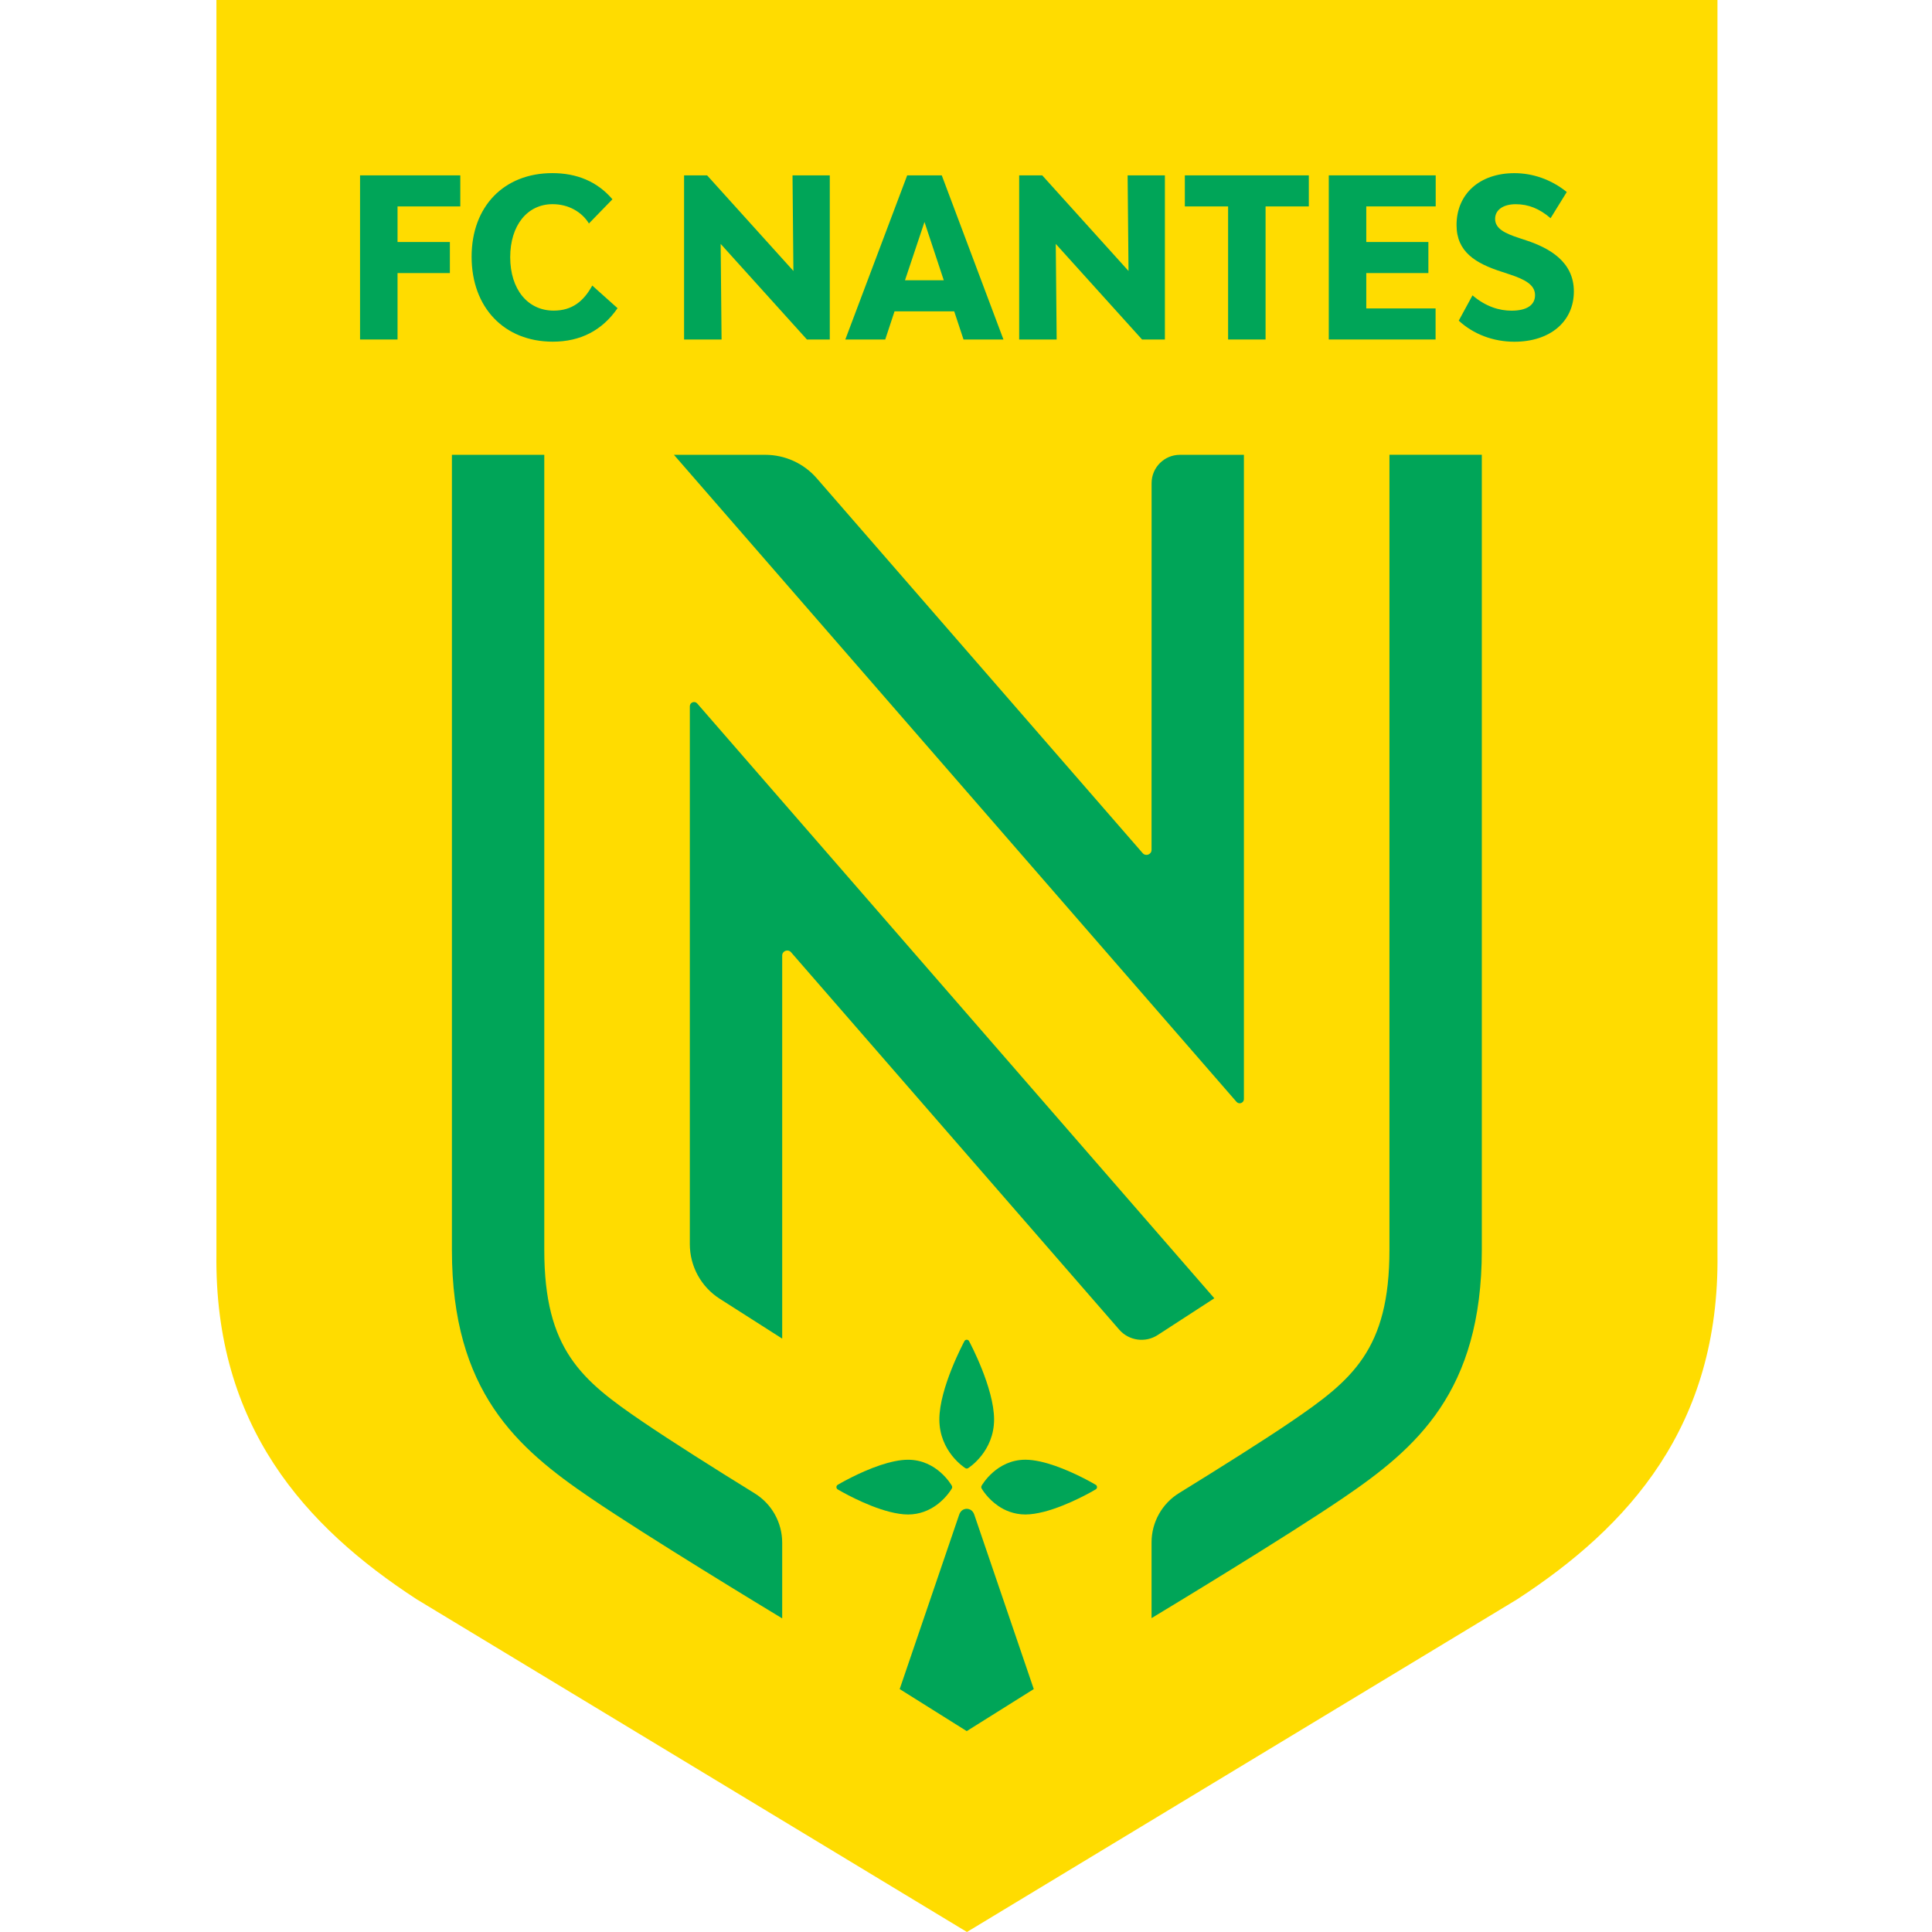 <svg width="500" height="500" viewBox="0 0 500 500" fill="none" xmlns="http://www.w3.org/2000/svg">
<path d="M56.01 0V324.503C55.442 369.095 78.973 395.099 107.861 413.907L250.245 500L392.629 413.907C421.517 395.099 445.046 369.095 444.479 324.503V0H56.01Z" fill="#FFDC00"/>
<path d="M102.882 53.421V62.633H116.427V70.67H102.882V87.861H93.18V45.385H119.125V53.421H102.882Z" fill="#00A558"/>
<path d="M122.053 66.442C122.053 53.413 130.433 44.805 142.945 44.805C149.203 44.805 154.541 46.926 158.499 51.576L152.415 57.835C150.578 54.846 147.135 52.84 143.003 52.84C136.458 52.84 132.041 58.348 132.041 66.559C132.041 74.881 136.574 80.388 143.288 80.388C148.054 80.388 151.04 77.981 153.276 73.901L159.821 79.758C155.858 85.498 150.235 88.425 143.061 88.425C130.491 88.425 122.053 79.583 122.053 66.442" fill="#00A558"/>
<path d="M177.037 45.39H183.004L205.335 70.128L205.103 45.39H214.747V87.861H208.833L186.507 63.124L186.74 87.861H177.037V45.39Z" fill="#00A558"/>
<path d="M246.948 80.575H231.505L229.097 87.865H218.766L234.779 45.388H243.732L259.692 87.865H249.36L246.948 80.575ZM244.249 72.538L239.256 57.446L234.208 72.538H244.249Z" fill="#00A558"/>
<path d="M263.763 45.39H269.73L292.061 70.128L291.828 45.39H301.473V87.861H295.562L273.233 63.124L273.465 87.861H263.763V45.39Z" fill="#00A558"/>
<path d="M338.723 53.421H327.529V87.861H317.831V53.421H306.637V45.385H338.723V53.421Z" fill="#00A558"/>
<path d="M371.527 79.823V87.859H343.889V45.383H371.556V53.418H353.59V62.632H369.663V70.669H353.59V79.823H371.527Z" fill="#00A558"/>
<path d="M377.523 82.984L381.082 76.439C384.527 79.366 388.025 80.402 391.183 80.402C395.028 80.402 397.267 79.021 397.267 76.381C397.267 73.683 394.627 72.307 390.611 70.986L388.717 70.356C381.887 68.175 376.952 65.192 376.952 58.245C376.952 50.21 382.919 44.814 391.928 44.814C396.578 44.814 401.341 46.364 405.478 49.691L401.288 56.468C398.415 53.997 395.548 52.85 392.272 52.85C389.003 52.85 386.935 54.342 386.935 56.637C386.935 59.219 389.579 60.426 393.077 61.574L394.97 62.203C401.055 64.214 407.313 67.774 407.313 75.409C407.313 83.269 401.113 88.439 391.928 88.439C386.421 88.439 381.311 86.485 377.523 82.984Z" fill="#00A558"/>
<path d="M298.021 399.168C298.021 393.966 300.715 389.136 305.147 386.405C315.61 379.947 326.8 372.924 334.185 367.897C349.939 357.172 359.587 349.291 359.587 323.482V117.694H383.492V323.482C383.492 360.203 366.539 374.793 347.637 387.654C332.815 397.745 302.095 416.306 298.021 418.767V399.168Z" fill="#00A558"/>
<path d="M314.267 335.993L180.444 182.064C179.781 181.303 178.526 181.773 178.526 182.78V321.984C178.526 327.71 181.447 333.044 186.276 336.125L202.431 346.432V247.296C202.431 246.085 203.928 245.528 204.721 246.439L289.655 344.112C292.16 346.993 296.408 347.584 299.609 345.506L314.267 335.993Z" fill="#00A558"/>
<path d="M321.923 117.707H305.357C301.313 117.707 298.033 120.987 298.033 125.031L298.018 219.938C298.018 221.144 296.521 221.707 295.726 220.796L211.36 123.762C208.009 119.917 203.154 117.707 198.053 117.707H174.415L320.004 285.152C320.668 285.912 321.923 285.442 321.923 284.436V117.707Z" fill="#00A558"/>
<path d="M252.166 392.059C251.827 391.048 251.202 390.674 250.684 390.544C250.5 390.499 250.336 390.48 250.189 390.48C250.043 390.48 249.879 390.499 249.695 390.544C249.177 390.674 248.552 391.048 248.213 392.059L232.839 437.131L250.189 448.011L267.54 437.131L252.166 392.059Z" fill="#00A558"/>
<path d="M270.124 391.256C276.508 389.63 283.241 385.657 283.584 385.443C283.784 385.332 283.906 385.105 283.906 384.857C283.906 384.616 283.784 384.387 283.584 384.271C283.29 384.093 278.451 381.239 273.108 379.37C270.491 378.459 267.75 377.775 265.363 377.775C257.942 377.775 254.198 384.228 254.042 384.505C253.921 384.722 253.921 384.999 254.042 385.216C254.134 385.381 255.582 387.875 258.407 389.778C259.254 390.356 260.228 390.869 261.332 391.256C262.528 391.673 263.866 391.945 265.358 391.945C266.85 391.945 268.468 391.673 270.124 391.256Z" fill="#00A558"/>
<path d="M227.844 379.175C222.283 381.031 217.101 384.091 216.786 384.276C216.591 384.392 216.465 384.619 216.465 384.862C216.465 385.108 216.591 385.337 216.786 385.448C217.138 385.661 223.862 389.638 230.257 391.26C231.902 391.677 233.526 391.948 235.007 391.948C236.509 391.948 237.847 391.677 239.044 391.26C240.385 390.786 241.542 390.122 242.511 389.4C244.971 387.56 246.241 385.374 246.333 385.221C246.455 385.002 246.455 384.727 246.333 384.508C246.178 384.231 242.439 377.78 235.007 377.78C232.805 377.78 230.286 378.366 227.844 379.175Z" fill="#00A558"/>
<path d="M249.838 379.961C249.944 380.029 250.066 380.063 250.192 380.063C250.308 380.063 250.435 380.029 250.541 379.961C250.821 379.787 257.268 375.631 257.268 367.348C257.268 359.264 251.045 347.541 250.773 347.047C250.541 346.615 249.838 346.615 249.611 347.047C249.339 347.541 243.105 359.272 243.105 367.343C243.105 375.631 249.558 379.787 249.838 379.961Z" fill="#00A558"/>
<path d="M202.43 399.237C202.43 394.035 199.731 389.204 195.304 386.474C184.841 380.016 173.648 372.935 166.261 367.907C150.507 357.183 140.859 349.302 140.859 323.493V117.704H116.954V323.493C116.954 360.214 133.907 374.804 152.809 387.665C167.631 397.755 198.356 416.375 202.43 418.835V399.237Z" fill="#00A558"/>
</svg>
